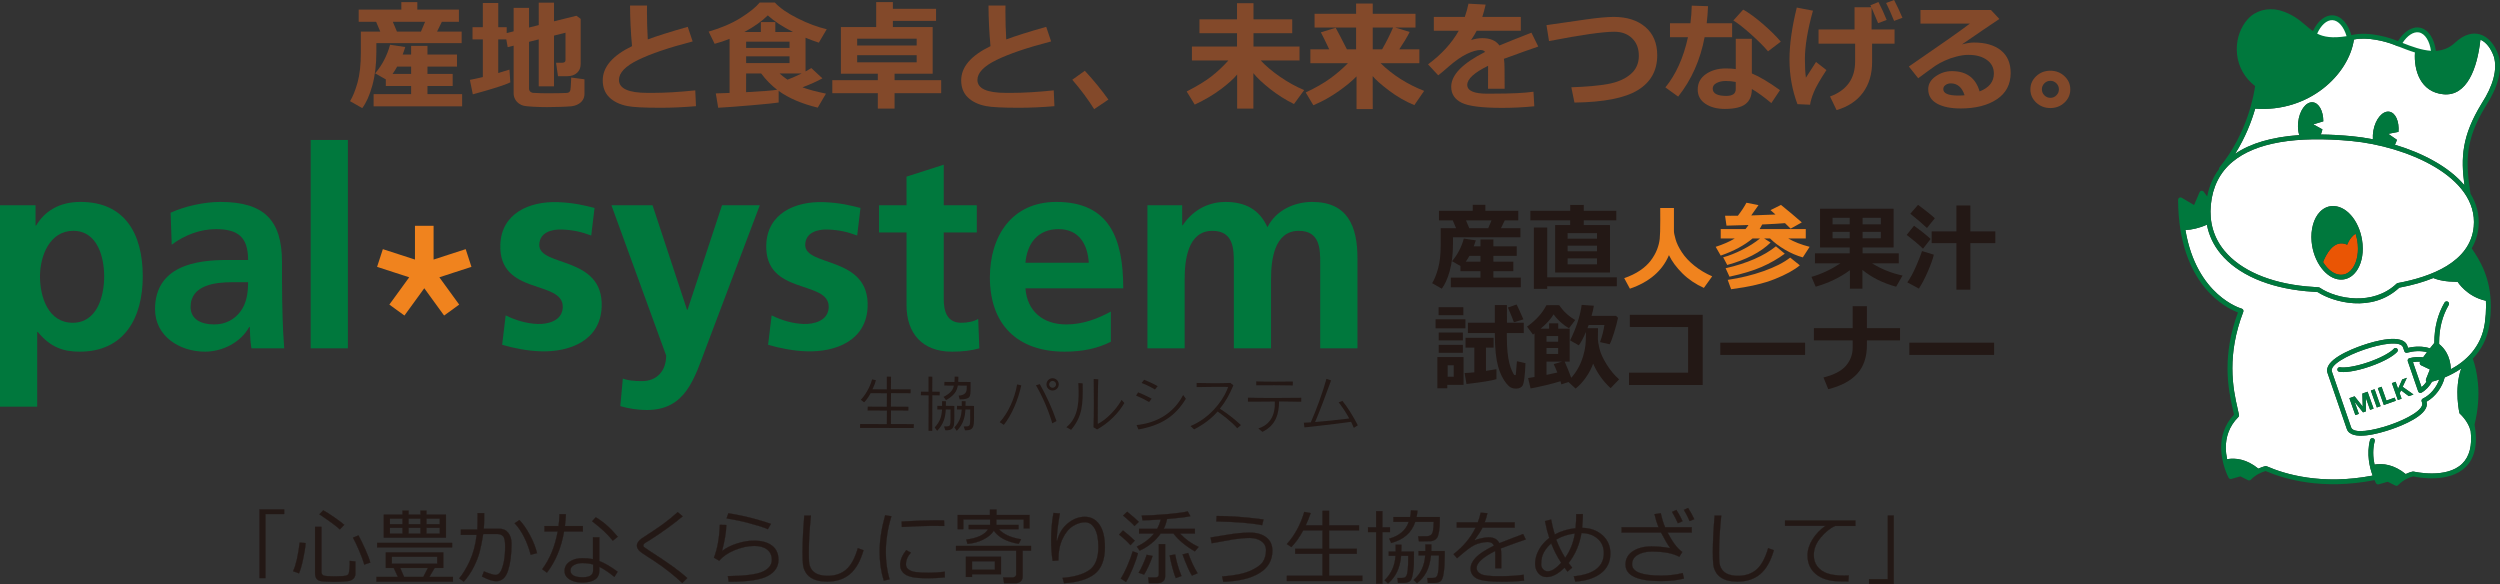 <?xml version="1.0" encoding="UTF-8"?><svg id="_レイヤー_2" xmlns="http://www.w3.org/2000/svg" width="282.992mm" height="66.115mm" xmlns:xlink="http://www.w3.org/1999/xlink" viewBox="0 0 802.182 187.413"><rect x="0" y="0" width="802.182" height="187.413" fill="#333333" stroke="none"/><defs><style>.cls-1,.cls-2{fill:#231815;}.cls-1,.cls-3,.cls-4,.cls-5,.cls-6,.cls-7,.cls-8{stroke-width:0px;}.cls-2{stroke:#231815;stroke-miterlimit:10;stroke-width:.08px;}.cls-3{fill:#00783d;}.cls-4{fill:none;}.cls-5{fill:#fff;}.cls-6{fill:#83492a;}.cls-9{clip-path:url(#clippath);}.cls-7{fill:#f0831e;}.cls-8{fill:#ea5504;}</style><clipPath id="clippath"><rect class="cls-4" x="698.895" y="2.96" width="103.287" height="152.931"/></clipPath></defs><g id="_テキスト"><path class="cls-1" d="M285.905,131.716l5.568.034.034-1.247-5.636-.035.034-4.319,6.275.034.034-1.246-6.342-.034.034-4.037-1.324-.034c-.02,0-.035.015-.035.034v4.072l-4.617-.034c.09-.165.169-.323.242-.478.39-.749.595-1.42.828-2.229l.059-.2c-.028-.043-1.237-.259-1.237-.259-.68,2.639-2.292,5.178-3.608,6.536.004.053,1.059.814,1.059.814.053-.013,1.096-1.025,2.101-2.921l5.207.017-.035,4.321-6.118-.035-.035,1.248,6.188.034-.035,4.34-8.544-.034-.034,1.246,17.227.034.035-1.246-7.36-.034.034-4.34Z"/><path class="cls-1" d="M306.228,133v-.777s-.001-1.975-.001-1.975l-2.733-.034.035-1.469-1.206-.034c-.017,0-.034.015-.034.034v1.503l-1.509-.034-.032,1.169,1.535.034c-.004.072-.011.138-.015.207-.161,2.047-.596,3.585-2.351,5.537-.003.043.777,1.08.777,1.08.01-.008.017-.017.025-.027l.003.005c.09-.092.167-.19.252-.284,1.635-1.768,2.403-3.806,2.499-6.55l1.546.032-.034.766.006,1.343c.013,1.847.018,2.689-.329,3.04-.27.271-.756.271-1.64.271-.011,0-.049.005-.056.013-.006.01-.035.021-.031.031l.39,1.193c1.16.024,1.815-.152,2.225-.563.687-.689.683-2.047.677-4.513Z"/><path class="cls-1" d="M312.535,132.223v-1.975l-2.73-.034.035-1.469-1.208-.034c-.02,0-.035.015-.035.034v1.503l-1.507-.034-.034,1.169,1.534.034c-.004.076-.011.144-.017.219-.173,2.065-.612,3.608-2.348,5.525-.001.043.78,1.08.78,1.08.008-.008.015-.017.024-.027l.003.005c.092-.092.167-.189.252-.282,1.618-1.746,2.343-3.677,2.498-6.552l1.548.032-.035.766.006,1.339c.013,1.849.02,2.693-.33,3.044-.267.271-.754.271-1.637.271-.011,0-.049.005-.055.013-.008.01-.036.021-.032.031l.392,1.193c1.159.024,1.815-.152,2.225-.561.684-.689.682-2.046.676-4.508l-.003-.783Z"/><path class="cls-1" d="M302.756,127.348s.01.019.015.029h0c.081.157.774,1.019.774,1.019,2.359-1.299,3.548-2.791,3.781-4.685l2.895.03-.034.784v.19q.003,2.105-2.585,2.22s.001.02.004.032h-.003l.003.006c.022.189.334,1.198.334,1.198,3.486-.076,3.486-.762,3.486-3.646v-1.952s-3.956-.035-3.959-.035c.034-.004.052-1.673.052-1.673l-1.169-.034c-.01,0-.018.003-.025.01-.006.006-.008.015-.008.025,0,.011.021,1.087-.057,1.702l-3.227-.03-.034,1.169,3.054.034c-.007.066-.025.131-.036.197-.274,1.327-1.276,2.399-3.262,3.41Z"/><path class="cls-1" d="M301.544,125.7l-2.406-.034.034-4.8-1.206-.034c-.018,0-.034.015-.034.034v4.834l-2.423-.034-.035,1.166,2.491.036-.034,11.353,1.206.035.034-11.424,2.338.036.034-1.167Z"/><path class="cls-1" d="M333.645,123.253c-.042-.015-1.197.364-1.197.364-.01.003-.017.011-.021.02-.003.01-.003.021.003.03,2.085,3.533,4.128,8.305,5.209,12.159.001.001.02-.007.032-.01h0s.01-.004.01-.004c.204-.076,1.324-.703,1.324-.703-1.364-3.998-3.273-8.194-5.36-11.856Z"/><path class="cls-1" d="M326.347,123.392h0c-.004.024-.008.047-.013.072-.701,4.341-2.897,9.127-5.526,11.97-.007.008-.01.017-.01.027.001.011.007.02.015.025l1.297.838c2.473-3.112,4.543-7.846,5.588-12.667-.028-.041-1.345-.3-1.345-.3-.001.011-.006.023-.007.034Z"/><path class="cls-1" d="M337.749,121.359c-1.085,0-1.969.884-1.969,1.972,0,1.108.865,1.974,1.969,1.974,1.09,0,1.975-.884,1.975-1.974s-.884-1.972-1.975-1.972ZM337.749,124.435c-.599,0-1.106-.507-1.106-1.105s.507-1.104,1.106-1.104,1.107.505,1.107,1.104-.507,1.105-1.107,1.105Z"/><path class="cls-1" d="M346.008,122.918c0,.011,0,.022.001.034h-.003c.008.162.015.328.024.491.188,4.671.305,10.264-3.821,13.607-.008.006-.013.018-.013.03.001.011.008.021.018.027l1.475.817c3.692-4.435,3.809-8.162,3.709-14.909-.032-.036-1.391-.097-1.391-.097Z"/><path class="cls-1" d="M359.857,128.352l-.007-.008c-.087.169-.18.34-.278.514-1.503,2.532-4.467,5.74-7.314,7.161-.007-.283-.013-.643-.018-1.064-.008-3.229-.001-10.019.173-13.239-.034-.037-1.49-.095-1.49-.095v.034h-.001c.001.073.004.154.006.23.085,4.151.073,10.733-.062,15.19,0,.012.006.024.017.029l1.141.701c3.651-2.044,6.831-5.144,8.754-8.504-.004-.041-.903-.98-.903-.98-.006.01-.011.021-.017.031Z"/><path class="cls-1" d="M370.573,124.978c.046-.008.886-1.066.886-1.066-.01-.006-.021-.012-.031-.017l.004-.004c-.059-.031-.122-.064-.18-.097-1.16-.668-2.743-1.396-4.123-1.931-.039.011-.798.99-.798.99-.006.008-.008.02-.006.029.004.012.011.02.022.024,1.336.472,3.198,1.425,4.225,2.072Z"/><path class="cls-1" d="M369.52,127.921c-.01-.006-.02-.011-.029-.017v-.003c-.062-.034-.13-.066-.192-.099-1.265-.695-2.733-1.37-4.091-1.91-.041.013-.661,1.012-.661,1.012-.004.01-.006.019-.003.029.003.01.011.017.021.022,1.222.481,2.888,1.306,4.148,2.054.046-.01.806-1.087.806-1.087Z"/><path class="cls-1" d="M379.634,126.781l-.01-.013c-.242.465-.507.917-.785,1.362-3.03,4.751-7.854,7.598-14.102,8.254-.011,0-.021.006-.027.016-.006.009-.006.02-.001.031l.599,1.379c7.403-1.376,11.796-4.24,15.205-9.866-.003-.038-.862-1.197-.862-1.197-.006.011-.011.022-.017.034Z"/><path class="cls-1" d="M398.164,136.376c-.064-.06-.133-.118-.197-.178-1.849-1.741-4.267-3.602-6.534-5.062.043-.052.083-.107.123-.159,1.6-1.965,2.939-4.319,4.204-7.349-.013-.042-.968-.762-.968-.762-3.156.16-8.264.085-10.789.015-.01,0-.018.002-.024.01-.008.006-.013.015-.013.024v1.298h.035c.022,0,.05-.002.076-.002,2.597-.073,6.983-.087,9.999-.064-.102.311-.22.626-.347.942-1.702,4.079-5.867,9.197-11.716,11.617-.001.004.013.019.021.028-.003,0-.006.003-.008.003l.029.027c.204.225,1.103,1.017,1.103,1.017,3.121-1.621,5.574-3.497,7.542-5.735,1.262.91,4.502,3.243,6.281,5.373.048.004,1.205-1.017,1.205-1.017-.008-.007-.017-.015-.025-.022l.004-.002Z"/><path class="cls-1" d="M417.527,127.628h0c-.025,0-.056.002-.083.002-4.288.082-13.039.104-16.976-.037-.01,0-.02.004-.025.01-.006.006-.01.015-.01.025v1.257c.035.035,8.622-.045,8.622-.045.171,4.534-1.594,7.452-5.282,8.64,0,.004.017.02.024.029-.006,0-.008.001-.013.004l.059.045c.265.253,1.237,1.02,1.237,1.02,4.559-2.258,5.262-6.032,5.347-9.772,3.237.032,5.571.059,7.097.112v-.035h.001v-.008l.034-1.25h-.034Z"/><path class="cls-1" d="M403.123,123.632c.007,0,.015-.001.024-.002,2.786-.021,8.465-.046,11.663.054v-.034h.001v-.008l.034-1.227h-.034c-.018,0-.042,0-.062.001-3.163.06-8.854.08-11.625-.036-.008,0-.018.003-.024.009-.007.007-.011.016-.011.026v1.217c.011,0,.022-.001.034-.001h0Z"/><path class="cls-1" d="M434.437,137.27c.18-.083,1.252-.805,1.252-.805-1.469-2.901-3.269-5.736-4.926-7.822-.038-.01-1.216.45-1.216.45.006.01.013.02.021.029l-.01.004c.113.139.225.293.339.438,1.096,1.456,2.185,3.118,3.021,4.7-.266.039-.553.08-.854.12-2.866.357-7.014.799-10.083,1.036.147-.35.298-.721.448-1.091,1.314-3.131,2.712-6.921,3.962-10.311l.721-1.953c-.022-.044-1.497-.506-1.497-.506-.004.012-.007.023-.01.034h-.001c-.01.041-.022.086-.034.129-.977,3.669-3.261,10.043-4.984,13.803-.041.001-1.836.086-1.836.086l-.381.012s-.003.014-.003.028c0,.208.192,1.489.192,1.489.038.029,3.711-.401,3.711-.401,3.646-.423,8.183-.949,11.268-1.386h-.001c0,.056.863,1.933.863,1.933.001.001.02-.01.029-.013h0s.007-.003.007-.003Z"/><path class="cls-3" d="M23.526,74.062c7.753,0,9.902,8.47,9.902,14.624,0,6.322-2.239,14.882-10.085,14.882-7.934,0-10.514-8.381-10.514-14.882,0-6.424,3.032-14.624,10.698-14.624ZM0,130.488h11.934v-23.979h.181c4.192,5.078,8.386,6.329,13.462,6.329,14.354,0,20.229-10.894,20.229-24.152,0-13.864-5.875-23.894-19.956-23.894-7.05,0-11.588,3.123-14.261,7.577h-.186v-6.506H0v64.625Z"/><path class="cls-3" d="M61.157,98.488c0-7.043,7.935-7.933,13.285-7.933h5.168c0,3.565-.536,6.859-2.494,9.446-1.874,2.496-4.725,4.103-8.385,4.103-4.279,0-7.574-1.693-7.574-5.617ZM55.1,78.517c4.01-3.034,9.087-4.995,14.169-4.995,7.046,0,10.34,2.499,10.34,9.896h-6.598c-4.99,0-10.877.446-15.421,2.678-4.55,2.231-7.844,6.241-7.844,13.107,0,8.731,7.94,13.635,16.044,13.635,5.445,0,11.415-2.853,14.177-7.934h.176c.089,1.426.089,4.452.538,6.865h10.516c-.263-3.56-.442-6.775-.532-10.247-.092-3.39-.178-6.867-.178-11.502v-5.89c0-13.55-5.797-19.338-19.794-19.338-5.081,0-11.317,1.334-15.954,3.473l.361,10.252Z"/><path class="cls-3" d="M99.685,44.914h11.942v66.856h-11.942V44.914Z"/><path class="cls-3" d="M220.439,99.377h.179l11.056-33.513h12.121l-17.208,45.549c-3.833,10.164-6.591,20.147-19.067,20.147-2.857,0-5.71-.444-8.477-1.248l.806-8.827c1.514.535,3.209.805,6.149.805,4.817,0,7.754-3.303,7.754-8.206l-17.564-48.22h13.195l11.057,33.513Z"/><path class="cls-3" d="M290.88,74.598h-8.829v-8.735h8.829v-9.189l11.939-3.825v13.014h10.607v8.735h-10.607v21.393c0,3.923,1.071,7.577,5.623,7.577,2.134,0,4.187-.446,5.437-1.249l.357,9.451c-2.497.71-5.259,1.068-8.829,1.068-9.361,0-14.526-5.794-14.526-14.885v-23.355Z"/><path class="cls-3" d="M368.182,65.864h11.147v6.417h.171c3.746-5.613,9.186-7.488,13.645-7.488,6.412,0,10.955,2.403,13.548,8.111,2.761-5.523,8.731-8.111,14.354-8.111,11.32,0,14.525,7.752,14.525,18.006v28.971h-11.947v-27.366c0-4.282,0-10.341-6.857-10.341-7.939,0-8.919,9.448-8.919,15.419v22.289h-11.943v-27.366c0-4.282,0-10.341-6.863-10.341-7.935,0-8.915,9.448-8.915,15.419v22.289h-11.946v-45.906Z"/><polygon class="cls-7" points="140.975 88.976 145.811 87.401 151.275 85.628 149.429 79.941 143.964 81.715 139.125 83.29 139.125 78.201 139.125 72.459 133.15 72.459 133.15 78.205 133.15 83.29 128.31 81.715 122.847 79.943 120.996 85.628 126.464 87.406 131.3 88.976 128.31 93.094 124.933 97.736 129.771 101.25 133.15 96.604 136.139 92.49 139.125 96.604 142.503 101.25 147.342 97.736 143.964 93.09 140.975 88.976"/><path class="cls-3" d="M258.373,78.461c.148-3.921,4.023-4.938,7.227-4.816,3.879.147,6.4.812,9.444,1.926l1.059-8.841c-3.3-.842-6.71-1.678-11.687-1.866-9.353-.355-18.161,3.679-18.537,13.567-.628,16.566,20.368,11.209,20.026,20.208-.168,4.452-5.027,5.431-8.059,5.316-3.583-.136-6.997-1.156-10.252-2.756l-1.134,9.441c3.928,1.122,8.046,1.928,12.126,2.082,9.707.368,19.405-3.543,19.811-14.24.628-16.556-20.301-12.715-20.024-20.021Z"/><path class="cls-3" d="M173.04,78.461c.149-3.921,4.023-4.938,7.226-4.816,3.881.147,6.4.812,9.444,1.926l1.059-8.841c-3.3-.842-6.71-1.678-11.688-1.866-9.352-.355-18.162,3.679-18.537,13.567-.628,16.566,20.369,11.209,20.027,20.208-.169,4.452-5.028,5.431-8.059,5.316-3.583-.136-6.997-1.156-10.254-2.756l-1.134,9.441c3.928,1.122,8.046,1.928,12.126,2.082,9.707.368,19.405-3.543,19.812-14.24.627-16.556-20.3-12.715-20.024-20.021Z"/><path class="cls-3" d="M342.138,104.105c-7.395,0-12.566-4.19-13.103-11.588h31.386c0-16.045-4.463-27.724-21.485-27.724-14.261,0-21.308,10.965-21.308,24.244,0,15.068,8.821,23.801,23.983,23.801,5.956,0,10.692-1.095,14.83-3.177v-9.676c-4.212,2.265-8.908,4.119-14.303,4.119ZM339.647,73.522c6.684,0,9.357,4.995,9.714,10.791h-20.326c.537-6.153,3.931-10.791,10.612-10.791Z"/><path class="cls-5" d="M742.098,11.106s2.975-6.233,6.233-5.525c3.258.708,5.241,3.966,5.808,6.799,0,0-9.774,2.267-12.041-1.275h0Z"/><path class="cls-5" d="M769.155,14.364s3.541-6.091,6.941-4.958c3.4,1.133,4.958,6.8,4.816,8.216,0,0-10.199-.142-11.757-3.258h0Z"/><path class="cls-5" d="M797.332,103.565c-1.091,7.948-6.321,12.447-10.909,14.906-.196-4.354-2.147-6.791-3.783-8.076.002-.026.013-.051.013-.077v-.012c-.002-.147-.003-.294-.003-.441,0-4.479,1.033-8.515,3.071-12.002.071-.122.106-.256.106-.388,0-.265-.137-.523-.382-.666-.368-.215-.84-.091-1.055.277-2.178,3.727-3.281,8.024-3.281,12.779,0,.059,0,.118.001.178-.265.318-.787.953-1.407,1.734-2.152-.714-4.692-.693-7.029-.158-.11-.319-.219-.638-.219-.638-1.426-4.139-10.522-1.507-14.367-.184-3.845,1.326-12.636,4.846-11.239,8.903,0,0,6.178,17.933,6.178,17.933,1.398,4.058,10.492,1.418,14.338.094,3.56-1.228,11.36-4.346,11.36-8.087,0-.242-.057-.486-.125-.733,2.88-1.606,5.058-4.678,5.835-7.802,1.627-.674,3.476-1.604,5.303-2.861-2.37,6.747-.547,14.371-.547,14.371,2.367,2.23,3.251,4.361,3.583,5.712.523,4.659-.374,8.162-2.684,10.435-5.092,5.009-15.505,2.582-15.609,2.556-.119-.028-.243-.028-.362,0-.624.151-1.379.407-2.193.797-3.822-3.097-7.355-3.485-10.007-3.04-.242-1.155-.41-2.438-.41-3.79,0-1.208.135-2.466.469-3.725.017-.066.026-.133.026-.198,0-.341-.228-.654-.573-.745-.411-.109-.834.135-.943.547-1.193,4.49-.123,8.844.829,11.444-16.38,3.161-28.263-.475-33.979-2.985-.155-.068-.327-.083-.491-.043-.625.151-1.38.407-2.194.798-3.837-3.109-7.383-3.489-10.039-3.035-.241-1.139-.408-2.405-.408-3.745,0-3.173.936-6.713,4.013-9.78.147-.147.229-.337.229-.537,0-.053-.006-.107-.018-.161l-.433-1.969c-.689-3.024-1.689-7.409-1.689-12.983,0-5.09.833-11.172,3.497-18.116.034-.088.051-.182.051-.275,0-.122-.029-.243-.085-.353-.1-.195-.279-.339-.491-.394-.164-.044-14.48-4.089-18.036-25.224,1.905-.055,4.548-.645,6.893-1.716.651,3.439,2.133,6.576,4.446,9.37,5.44,6.573,15.145,10.825,27.326,11.974,0,0,2.968.223,3.758.282,4.881,3.18,17.324,6.834,26.208-1.415,4.126-.776,7.77-1.814,10.924-3.095,1.589.685,3.976,1.198,7.806,1.243,0,0,2.891,4.727,9.059,6.058.03.566.047,1.146.047,1.744,0,1.643-.118,3.41-.379,5.314h0Z"/><path class="cls-5" d="M776.457,116.728c.061.211.209.386.408.48,0,0,1.964.94,2.824,1.351-.363.907-1.243,3.107-1.243,3.107-.037.092-.055.189-.055.286,0,.174.059.345.171.485.013.015.03.027.045.042-.452.658-.994,1.262-1.596,1.733-.463-1.344-2.343-6.801-2.757-8.005.791-.146,1.59-.205,2.329-.164-.013.02-.027.042-.04.061-.077.123-.117.266-.117.409,0,.072.01.145.031.215h0Z"/><path class="cls-5" d="M772.928,127.11l-2.498-1.861-.44.935.619,1.747-1.192.424-1.923-5.426,1.192-.423.797,2.249,1.323-3.002,1.49-.528-1.361,2.896,3.49,2.458-1.497.531h0ZM764.91,129.952l-1.924-5.426,1.192-.424,1.57,4.424,2.645-.938.355,1.004-3.839,1.36h0ZM762.668,130.747l-1.923-5.427,1.194-.422,1.924,5.425-1.194.423h0ZM760.503,131.515l-1.364-3.845-.015.005.033,4.318-.919.325-2.68-3.335-.016.006,1.35,3.807-1.117.396-1.924-5.427,1.68-.596,2.592,3.282.014-.005-.121-4.158,1.679-.596,1.923,5.427-1.116.396h0ZM750.592,119.286c-.398-.076-.658-.46-.582-.858.077-.397.461-.657.859-.581,1.34.258,4.755-.143,9.084-1.635,4.325-1.49,7.261-3.275,8.157-4.305.266-.305.729-.337,1.035-.071.305.266.337.729.071,1.035-.978,1.122-3.865,3.033-8.785,4.727-4.924,1.696-8.378,1.97-9.839,1.688h0ZM777.42,127.901c2.423-1.152,4.366-3.579,5.285-6.138-.951.33-1.752.557-2.343.707-.79,1.439-1.972,2.736-3.378,3.519-.19.106-.416.122-.619.045-.203-.079-.36-.242-.431-.447l-3.34-9.698c-.067-.193-.05-.405.047-.585.097-.18.264-.312.462-.363,1.441-.374,3.019-.5,4.409-.274.394-.553.816-1.121,1.233-1.665-1.966-.532-4.284-.405-6.36.168-.374.102-.763-.102-.889-.468l-.429-1.245c-.758-2.199-7.012-1.166-12.502.725-5.491,1.892-11.065,4.902-10.33,7.039,0,0,6.178,17.933,6.178,17.933.736,2.137,6.982,1.075,12.473-.815,5.49-1.893,11.053-4.931,10.296-7.128l-.14-.409c-.121-.353.041-.74.378-.901h0Z"/><path class="cls-3" d="M769.215,112.871c.266-.306.234-.768-.071-1.035-.306-.266-.769-.234-1.035.071-.896,1.029-3.832,2.815-8.157,4.305-4.328,1.491-7.743,1.892-9.084,1.635-.398-.076-.782.184-.859.581-.077.398.184.782.582.858,1.461.282,4.915.009,9.839-1.688,4.919-1.694,7.806-3.605,8.785-4.727h0Z"/><path class="cls-5" d="M723.627,34.857c-1.151,4.014-3.122,9.206-6.446,14.504,4.977-3.396,11.861-5.405,20.58-6.01-.349-1.148-.49-2.517-.355-3.973.352-3.798,2.438-6.734,4.658-6.559,2.005.158,3.43,2.804,3.427,6.113l-3.218.964,2.93,1.621c-.132.584-.307,1.134-.515,1.643,3.144.033,6.478.214,10.005.547,2.158.203,4.413.532,6.705.982-.062-.868-.018-1.803.154-2.765.668-3.759,2.982-6.477,5.17-6.072,1.976.364,3.167,3.156,2.887,6.463l-3.274.631,2.773,1.922c-.179.563-.395,1.091-.641,1.574,8.797,2.649,17.293,7.03,22.306,13.016-1.174-8.888-.858-15.819,5.555-26.284,3.701-5.702,5.049-10.883,3.911-14.94-.949-2.754-2.504-4.713-4.341-5.512-1.003,9.231-4.332,18.24-11.857,17.53-7.401-.698-9.536-7.699-9.148-13.414-1.894-.574-3.743-1.307-5.471-1.994l-1.348-.532c-2.786-1.088-8.355-2.532-12.762-1.639-1.663,11.328-14.464,23.441-31.687,22.184h0Z"/><g class="cls-9"><path class="cls-5" d="M755.388,87.859c-1.273,1.309-2.848,1.945-4.554,1.839-4.446-.27-8.529-5.731-9.101-12.173-.346-3.902.659-7.477,2.688-9.562,1.273-1.309,2.848-1.945,4.554-1.841,4.522.274,8.519,5.622,9.1,12.175.045.509.068,1.012.068,1.508,0,3.302-.99,6.241-2.755,8.055h0ZM713.77,80.476c5.178,6.255,14.512,10.312,26.283,11.422l3.9.293c.133.01.276.055.387.131,5.5,3.707,17.14,5.86,24.655-1.295.109-.103.245-.172.391-.2,10.521-1.948,23.289-6.665,24.365-18.076,1.534-16.28-21.999-25.886-39.201-27.508-17.955-1.692-30.78.53-38.122,6.607-4.116,3.408-6.48,8.071-7.026,13.861-.533,5.652.937,10.62,4.369,14.767h0Z"/><path class="cls-3" d="M776.457,116.728c.061.211.209.386.408.48,0,0,1.964.94,2.824,1.351-.363.907-1.243,3.107-1.243,3.107-.037.092-.055.189-.055.286,0,.174.059.345.171.485.013.015.03.027.045.042-.452.658-.994,1.262-1.596,1.733-.463-1.344-2.343-6.801-2.757-8.005.791-.146,1.59-.205,2.329-.164-.013.02-.027.042-.04.061-.077.123-.117.266-.117.409,0,.072.01.145.031.215h0ZM777.042,128.802l.14.409c.757,2.198-4.807,5.235-10.296,7.128-5.491,1.89-11.738,2.952-12.473.815,0,0-6.178-17.933-6.178-17.933-.736-2.137,4.839-5.147,10.33-7.039,5.49-1.89,11.745-2.924,12.502-.725l.429,1.245c.127.366.516.57.889.468,2.076-.573,4.393-.7,6.36-.168-.417.545-.839,1.112-1.233,1.665-1.39-.226-2.968-.101-4.409.274-.198.051-.365.182-.462.363-.096.18-.113.392-.047.585l3.34,9.698c.071.205.229.368.431.447.203.077.429.061.619-.045,1.406-.783,2.588-2.08,3.378-3.519.591-.15,1.393-.377,2.343-.707-.919,2.559-2.862,4.986-5.285,6.138-.337.161-.5.548-.378.901h0ZM797.332,103.565c-1.091,7.948-6.321,12.447-10.909,14.906-.196-4.354-2.147-6.791-3.783-8.076.002-.026.013-.051.013-.077v-.012c-.002-.147-.003-.294-.003-.441,0-4.479,1.033-8.515,3.071-12.002.071-.122.106-.256.106-.388,0-.265-.137-.523-.382-.666-.368-.215-.84-.091-1.055.277-2.178,3.727-3.281,8.024-3.281,12.779,0,.059,0,.118.001.178-.265.318-.787.953-1.407,1.734-2.152-.714-4.692-.693-7.029-.158-.11-.319-.219-.638-.219-.638-1.426-4.139-10.522-1.507-14.367-.184-3.845,1.326-12.636,4.846-11.239,8.903,0,0,6.178,17.933,6.178,17.933,1.398,4.058,10.492,1.418,14.338.094,3.56-1.228,11.36-4.346,11.36-8.087,0-.242-.057-.486-.125-.733,2.88-1.606,5.058-4.678,5.835-7.802,1.627-.674,3.476-1.604,5.303-2.861-2.37,6.747-.547,14.371-.547,14.371,2.367,2.23,3.251,4.361,3.583,5.712.523,4.659-.374,8.162-2.684,10.435-5.092,5.009-15.505,2.582-15.609,2.556-.119-.028-.243-.028-.362,0-.624.151-1.379.407-2.193.797-3.822-3.097-7.355-3.485-10.007-3.04-.242-1.155-.41-2.438-.41-3.79,0-1.208.135-2.466.469-3.725.017-.066.026-.133.026-.198,0-.341-.228-.654-.573-.745-.411-.109-.834.135-.943.547-1.193,4.49-.123,8.844.829,11.444-16.38,3.161-28.263-.475-33.979-2.985-.155-.068-.327-.083-.491-.043-.625.151-1.38.407-2.194.798-3.837-3.109-7.383-3.489-10.039-3.035-.241-1.139-.408-2.405-.408-3.745,0-3.173.936-6.713,4.013-9.78.147-.147.229-.337.229-.537,0-.053-.006-.107-.018-.161l-.433-1.969c-.689-3.024-1.689-7.409-1.689-12.983,0-5.09.833-11.172,3.497-18.116.034-.088.051-.182.051-.275,0-.122-.029-.243-.085-.353-.1-.195-.279-.339-.491-.394-.164-.044-14.48-4.089-18.036-25.224,1.905-.055,4.548-.645,6.893-1.716.651,3.439,2.133,6.576,4.446,9.37,5.44,6.573,15.145,10.825,27.326,11.974,0,0,2.968.223,3.758.282,4.881,3.18,17.324,6.834,26.208-1.415,4.126-.776,7.77-1.814,10.924-3.095,1.589.685,3.976,1.198,7.806,1.243,0,0,2.891,4.727,9.059,6.058.03.566.047,1.146.047,1.744,0,1.643-.118,3.41-.379,5.314h0ZM776.176,10.397c1.97.365,3.429,2.816,3.855,5.906-3.002-.202-6.141-1.353-9.118-2.527,1.479-2.294,3.481-3.709,5.262-3.379h0ZM768.075,14.312l1.348.532c1.728.686,3.578,1.42,5.471,1.994-.388,5.716,1.746,12.717,9.148,13.414,7.526.709,10.854-8.299,11.857-17.53,1.837.799,3.392,2.758,4.341,5.512,1.138,4.057-.21,9.238-3.911,14.94-6.413,10.465-6.73,17.397-5.555,26.284-5.013-5.986-13.509-10.367-22.306-13.016.246-.483.462-1.01.641-1.574l-2.773-1.922,3.274-.631c.28-3.306-.912-6.098-2.887-6.463-2.188-.405-4.502,2.313-5.17,6.072-.171.961-.216,1.897-.154,2.765-2.292-.45-4.546-.779-6.705-.982-3.527-.333-6.861-.514-10.005-.547.208-.509.383-1.059.515-1.643l-2.93-1.621,3.218-.964c.002-3.309-1.422-5.955-3.427-6.113-2.22-.175-4.306,2.761-4.658,6.559-.135,1.456.007,2.825.355,3.973-8.719.605-15.603,2.614-20.58,6.01,3.324-5.298,5.295-10.491,6.446-14.504,17.223,1.257,30.025-10.856,31.687-22.184,4.407-.893,9.976.552,12.762,1.639h0ZM748.449,6.461c1.951.11,3.665,2.253,4.504,5.151-4.619.723-7.335.248-9.438-.818,1.171-2.633,3.05-4.438,4.934-4.332h0ZM716.427,51.848c7.341-6.076,20.167-8.299,38.122-6.607,17.201,1.622,40.735,11.229,39.201,27.508-1.076,11.411-13.843,16.128-24.365,18.076-.146.028-.282.097-.391.2-7.514,7.155-19.154,5.002-24.655,1.295-.111-.075-.253-.121-.387-.131l-3.9-.293c-11.771-1.11-21.105-5.167-26.283-11.422-3.432-4.147-4.902-9.115-4.369-14.767.546-5.79,2.91-10.453,7.026-13.861h0ZM795.285,72.894c.373-3.956-.613-7.538-2.563-10.733-1.544-10.031-1.905-17.041,4.911-28.165,3.995-6.155,5.371-11.619,4.078-16.222-1.264-3.677-3.522-6.144-6.208-6.812-1.738-.432-4.5-.302-7.783,2.767-1.854,1.734-3.936,2.467-6.123,2.587-.463-3.876-2.404-6.928-5.14-7.435-2.522-.467-5.187,1.327-7.016,4.313l-.805-.318c-.851-.332-8.183-3.079-14.155-1.602-1.004-3.596-3.258-6.202-5.945-6.353-2.534-.143-4.926,1.929-6.368,5.066-.804-.553-1.55-1.187-2.336-1.857-2.002-1.704-4.272-3.636-8.291-4.804-3.964-.994-7.8.062-10.29,2.819-2.263,2.504-3.532,6.015-3.532,9.631,0,.535.028,1.072.084,1.609.43,4.083,2.491,7.691,5.795,10.231-.3,2.304-2.312,14.954-11.422,26.084-.117.143-.175.316-.175.488,0,.026.006.052.009.078-1.878,2.52-3.143,5.453-3.782,8.777l-1.11-1.519c-.164-.224-.434-.342-.709-.311-.275.031-.512.207-.622.462,0,0-1.287,2.994-1.771,4.121-1.064-.629-3.958-2.337-3.958-2.337-.239-.141-.535-.143-.776-.005-.24.137-.387.392-.387.669v.004c.137,27.336,15.513,34.745,19.201,36.128-2.52,6.843-3.336,12.858-3.336,17.909,0,5.726,1.026,10.226,1.734,13.33,0,0,.236,1.074.343,1.558-3.138,3.303-4.118,7.087-4.118,10.488,0,5.32,2.35,9.689,2.39,9.762.173.315.541.469.887.37,0,0,2.408-.688,2.885-.824.436.217,2.451,1.225,2.451,1.225.297.148.655.091.89-.144,1.699-1.698,3.486-2.442,4.764-2.782,6.01,2.593,18.213,6.212,34.919,2.916.257.572.444.918.477.977.173.315.541.468.887.37,0,0,2.408-.688,2.885-.824.436.217,2.452,1.225,2.452,1.225.296.148.655.09.889-.145,1.728-1.726,3.55-2.471,4.831-2.802,1.591.35,11.491,2.259,16.841-2.999,2.992-2.94,3.947-7.53,2.853-13.652,2.487-10.001.662-17.739-.568-21.114,2.613-2.746,4.736-6.424,5.408-11.323.267-1.945.388-3.759.388-5.452,0-9.05-3.426-14.663-6.151-18.637,1.221-2.063,1.957-4.33,2.189-6.791h0Z"/></g><path class="cls-8" d="M753.154,78.512c-4.38-2.015-6.973,3.572-7.744,5.581,1.44,2.365,3.435,3.94,5.518,4.066,1.244.077,2.405-.399,3.355-1.376,1.72-1.767,2.564-4.889,2.256-8.35h0c-.107-1.208-.352-2.372-.696-3.466-1.949,1.299-2.689,3.545-2.689,3.545h0Z"/><path class="cls-3" d="M756.539,78.433h0c.308,3.461-.536,6.583-2.256,8.35-.951.977-2.111,1.453-3.355,1.376-2.083-.127-4.078-1.701-5.518-4.066.771-2.009,3.364-7.596,7.744-5.581,0,0,.741-2.246,2.689-3.545.344,1.094.589,2.258.696,3.466h0ZM748.975,66.121c-1.706-.104-3.281.532-4.554,1.841-2.029,2.085-3.034,5.66-2.688,9.562.572,6.442,4.654,11.903,9.101,12.173,1.706.106,3.281-.53,4.554-1.839,1.765-1.813,2.755-4.753,2.755-8.055,0-.495-.022-.999-.068-1.508-.582-6.553-4.579-11.901-9.1-12.175h0Z"/><polygon class="cls-3" points="758.016 126.288 758.137 130.446 758.123 130.451 755.53 127.169 753.851 127.765 755.775 133.192 756.892 132.796 755.542 128.989 755.557 128.982 758.237 132.318 759.156 131.993 759.123 127.675 759.138 127.67 760.503 131.515 761.619 131.119 759.695 125.692 758.016 126.288 758.016 126.288"/><polygon class="cls-3" points="760.744 125.321 762.668 130.747 763.861 130.324 761.938 124.899 760.744 125.321 760.744 125.321"/><polygon class="cls-3" points="765.748 128.526 764.179 124.103 762.986 124.526 764.91 129.952 768.749 128.592 768.393 127.588 765.748 128.526 765.748 128.526"/><polygon class="cls-3" points="772.297 121.225 770.806 121.753 769.483 124.755 768.686 122.506 767.494 122.929 769.417 128.355 770.61 127.931 769.99 126.184 770.43 125.249 772.928 127.11 774.426 126.578 770.936 124.121 772.297 121.225 772.297 121.225"/><path class="cls-6" d="M148.134,13.834h-27.37v2.715c0,4.144-.434,7.778-1.301,10.905-.868,3.126-1.944,5.538-3.23,7.236l-3.913-2.227c.899-1.46,1.701-3.451,2.406-5.972.705-2.521,1.058-5.716,1.058-9.585v-6.758h6.234l-1.329-3.145h-5.597v-3.913h13.685V.674h5.129v2.415h13.348v3.913h-5.485l-1.535,3.145h7.9v3.688ZM148.284,34.109h-28.4v-3.913h12.037v-2.602h-8.125v-2.116l-3.426-1.947c2.234-2.596,3.831-5.654,4.793-9.173l4.867.73c-.237.799-.512,1.604-.824,2.415h2.714v-2.789h5.242v2.789h9.473v3.875h-9.473v2.34h8.087v3.875h-8.087v2.602h11.12v3.913ZM127.429,21.379c-.437.799-.924,1.579-1.46,2.34h5.953v-2.34h-4.493ZM127.373,10.146h7.694l1.329-3.145h-10.352l1.329,3.145Z"/><path class="cls-6" d="M187.541,30.122c0,.749-.187,1.41-.562,1.984-.374.574-.896,1.032-1.563,1.376-.667.343-1.392.552-2.172.627-.78.075-1.95.137-3.51.187-1.56.05-2.977.075-4.25.075-1.411,0-2.858-.041-4.343-.122-1.486-.081-2.503-.181-3.052-.299-.549-.119-1.083-.368-1.601-.749-.518-.381-.927-.852-1.226-1.413-.299-.562-.449-1.192-.449-1.891v-15.239l-1.909.468-.449-2.49h-2.583v10.802c1.285-.374,2.483-.742,3.594-1.104l.281,4.1c-1.623.811-5.635,2.091-12.037,3.838l-.936-4.643c1.261-.237,2.646-.536,4.156-.898v-12.094h-3.314v-3.913h3.314V.955h4.942v7.769h2.714v1.891l2.228-.562V2.527h4.942v6.309l3.108-.786V.861h4.905v5.972l7.207-1.779,1.348.993v14.49c0,1.198-.393,2.15-1.179,2.855-.786.705-1.841,1.058-3.164,1.058h-2.939l-.618-4.324h1.984c.699,0,1.048-.281,1.048-.843v-8.78l-3.688.917v16.287h-4.905v-15.07l-3.108.786v15.014c0,.712.387,1.161,1.161,1.348,1.66.1,3.27.15,4.83.15,1.035,0,2.246-.012,3.632-.037l2.527-.075c.299-.025.546-.115.739-.271.194-.156.324-.393.393-.711.068-.318.153-1.638.253-3.96l4.25.562v4.68Z"/><path class="cls-6" d="M223.317,34.072c-3.944.337-7.738.505-11.382.505-5.267,0-8.799-.181-10.596-.543-2.471-.486-4.412-1.419-5.822-2.799-1.41-1.379-2.115-3.198-2.115-5.457,0-4.28,3.133-7.937,9.398-10.97-.399-4.306-.612-8.649-.636-13.03h5.447l-.019,1.685v.562c0,2.771.087,5.647.262,8.63,2.883-1.086,7.157-2.434,12.823-4.044l1.573,4.68c-7.638,1.984-13.488,3.972-17.55,5.962-4.063,1.991-6.094,4.122-6.094,6.393,0,2.771,3.052,4.156,9.155,4.156h1.741c3.931,0,8.462-.268,13.591-.805l.225,5.074Z"/><path class="cls-6" d="M249.844,32.892c-.824.162-3.616.449-8.378.861-4.762.412-8.434.686-11.017.824l-.767-4.605c.836-.012,2.309-.062,4.418-.15V12.468c-1.597.636-3.195,1.167-4.792,1.591l-1.928-3.913c4.019-1.161,7.451-2.633,10.296-4.418,2.846-1.785,4.874-3.42,6.084-4.905h4.867c1.635,1.76,4.09,3.457,7.367,5.092,3.276,1.635,6.368,2.789,9.276,3.463l-2.527,4.306c-1.398-.449-2.821-.974-4.268-1.573v10.821c.736-.399,1.354-.761,1.854-1.086l3.557,3.295c-1.585.886-3.719,1.847-6.403,2.883,1.835.686,4.349,1.36,7.545,2.022l-2.64,4.493c-5.167-1.261-9.348-3.052-12.543-5.373v3.726ZM238.855,10.259h5.279v-3.183h4.643v3.183h5.653c-3.357-1.71-6.046-3.482-8.069-5.317-1.909,1.885-4.412,3.657-7.507,5.317ZM239.397,29.579c4.98-.262,8.306-.518,9.978-.767-1.885-1.435-3.601-3.183-5.148-5.242h-4.811l-.019,6.009ZM239.416,15.37h13.928v-2.003h-13.928v2.003ZM253.344,18.084h-13.928v2.153h13.928v-2.153ZM257.238,23.569h-7.095c.724.674,1.573,1.342,2.546,2.003,1.56-.611,3.076-1.279,4.549-2.003Z"/><path class="cls-6" d="M281.145,8.686V.674h5.354v2.153h13.853v3.875h-13.853v1.984h12.767v14.958h-12.224v2.078h14.958v4.175h-14.958v4.942h-5.373v-4.942h-14.602v-4.175h14.602v-2.078h-11.85v-14.958h11.326ZM294.137,14.602v-2.19h-19.095v2.19h19.095ZM294.137,19.994v-2.284h-19.095v2.284h19.095Z"/><path class="cls-6" d="M338.336,34.072c-3.944.337-7.738.505-11.382.505-5.267,0-8.799-.181-10.596-.543-2.471-.486-4.412-1.419-5.822-2.799-1.41-1.379-2.115-3.198-2.115-5.457,0-4.28,3.132-7.937,9.398-10.97-.399-4.306-.612-8.649-.636-13.03h5.448l-.019,1.685v.562c0,2.771.087,5.647.262,8.63,2.883-1.086,7.157-2.434,12.824-4.044l1.573,4.68c-7.638,1.984-13.488,3.972-17.551,5.962-4.062,1.991-6.093,4.122-6.093,6.393,0,2.771,3.052,4.156,9.154,4.156h1.741c3.932,0,8.462-.268,13.591-.805l.225,5.074Z"/><path class="cls-6" d="M355.653,31.956l-4.568,3.07c-1.909-3.07-4.25-6.215-7.02-9.435l4.025-2.883c2.908,3.145,5.429,6.228,7.563,9.248Z"/><path class="cls-6" d="M396.969,23.906c-1.098,1.348-2.826,2.911-5.185,4.689-2.359,1.778-5.167,3.435-8.424,4.97l-2.584-4.212c3.295-1.685,5.91-3.273,7.844-4.764,1.934-1.491,3.782-3.223,5.541-5.195h-11.701v-4.455h14.471v-4.287h-12.056v-4.456h12.056V1.03h5.279v5.167h12.431v4.456h-12.431v4.287h14.771v4.455h-12.449c1.56,1.71,3.623,3.454,6.187,5.232,2.565,1.779,5.151,3.204,7.76,4.278l-3.276,4.474c-2.708-1.323-5.276-2.945-7.703-4.867-2.428-1.922-4.203-3.601-5.326-5.036v11.364h-5.205v-10.933Z"/><path class="cls-6" d="M435.272,24.505c-1.336,1.41-3.245,2.995-5.728,4.755-2.484,1.76-5.192,3.264-8.125,4.512l-2.453-4.1c3.145-1.485,5.747-2.973,7.806-4.465,2.059-1.491,3.975-3.136,5.747-4.933h-12.056v-4.455h6.047c-1.149-2.434-2.041-4.25-2.677-5.448l4.755-1.46c.811,1.485,2.009,3.788,3.594,6.908h2.958v-6.983h-13.329v-4.399h13.329V1.142h5.335v3.295h13.722v4.399h-6.515l4.643,1.423c-.836,1.66-1.947,3.513-3.332,5.56h6.44v4.455h-12.449c3.906,3.807,8.568,6.771,13.984,8.892l-3.145,4.568c-2.858-1.173-5.585-2.745-8.181-4.717-2.596-1.972-4.324-3.507-5.186-4.605l.019,10.577h-5.204v-10.483ZM440.476,8.836v6.983h3.014c1.41-2.471,2.577-4.799,3.501-6.983h-6.515Z"/><path class="cls-6" d="M482.804,28.474h-5.335l.019-7.357c-4.455,2.184-6.683,4.225-6.683,6.122,0,1.885,2.146,2.827,6.44,2.827l2.078-.019c5.716,0,9.959-.206,12.73-.618l.262,4.68c-3.507.337-6.945.505-10.315.505-6.477,0-10.821-.552-13.03-1.657-2.209-1.105-3.314-2.811-3.314-5.12,0-3.794,3.625-7.519,10.877-11.176-.325-.412-.811-.617-1.46-.617-1.174,0-2.637.418-4.39,1.254-1.754.836-3.729,2.215-5.925,4.137-1.523,1.348-2.615,2.259-3.276,2.734l-3.257-3.519c4.343-3.22,7.625-6.815,9.847-10.783h-7.994v-4.437h9.941c.524-1.51.917-2.926,1.179-4.25l5.504.299c-.349,1.547-.705,2.864-1.067,3.95h12.355v4.437h-14.153c-.325.649-.924,1.647-1.797,2.995,1.248-.412,2.446-.618,3.594-.618,2.546,0,4.381.786,5.504,2.359,1.622-.699,5.042-2.072,10.259-4.118l2.19,4.455c-2.459.836-6.128,2.147-11.008,3.931.125.936.187,1.941.187,3.014l.037,6.59Z"/><path class="cls-6" d="M505.194,32.911l-.992-4.905c4.88-.162,8.808-.515,11.785-1.058,2.977-.543,5.366-1.573,7.17-3.089,1.804-1.516,2.705-3.504,2.705-5.962,0-2.346-.721-4.218-2.162-5.616-1.442-1.398-3.354-2.097-5.738-2.097-3.607,0-10.584.999-20.93,2.995l-.805-5.111,12.468-1.797c3.894-.562,6.933-.842,9.117-.842,4.243,0,7.629,1.086,10.156,3.257,2.527,2.172,3.791,5.186,3.791,9.042,0,4.942-2.088,8.68-6.262,11.214-4.175,2.534-10.942,3.856-20.303,3.969Z"/><path class="cls-6" d="M548.064,1.984c-.088,1.997-.231,3.826-.431,5.485h8.162v4.474h-8.836c-1.36,7.276-4.187,13.629-8.481,19.058l-4.1-2.958c3.394-4.168,5.81-9.535,7.245-16.1h-5.766v-4.474h6.552c.237-1.785.381-3.669.431-5.654l5.223.168ZM571.147,28.923l-2.771,4.156c-2.496-2.071-4.58-3.575-6.253-4.512,0,2.159-.674,3.763-2.022,4.811-1.348,1.048-3.57,1.572-6.665,1.572-2.496,0-4.568-.549-6.215-1.647s-2.471-2.621-2.471-4.568c0-2.084.873-3.735,2.621-4.951,1.747-1.217,3.881-1.825,6.402-1.825,1.148,0,2.209.069,3.183.206v-9.716h5.167v11.12c2.396.974,5.404,2.758,9.023,5.354ZM556.957,26.302c-.999-.212-2.059-.318-3.183-.318-1.148,0-2.137.215-2.967.646-.83.431-1.245,1.027-1.245,1.788,0,1.573,1.454,2.359,4.362,2.359,2.022,0,3.033-.73,3.033-2.19v-2.284ZM571.409,13.366l-4.1,3.108c-1.286-1.535-3.089-3.345-5.41-5.429-2.321-2.084-4.225-3.576-5.71-4.474l3.145-3.482c1.747.948,3.81,2.443,6.187,4.483,2.377,2.041,4.34,3.972,5.888,5.794Z"/><path class="cls-6" d="M586.049,22.483c-2.035,3.108-3.379,5.457-4.034,7.049-.655,1.591-1.058,2.948-1.208,4.071l-4.062-.187c-1.697-4.531-2.546-9.298-2.546-14.303,0-4.842.78-10.402,2.34-16.68l5.186.992c-1.722,6.203-2.583,11.401-2.583,15.594,0,2.259.106,4.231.318,5.916.699-1.135,1.785-2.821,3.257-5.055l3.333,2.602ZM589.306,35.326l-2.097-4.362c5.366-1.984,8.05-5.728,8.05-11.232v-5.71h-11.738v-4.568h11.551V2.321h5.392l-.318-.636,2.602-1.03c.986,1.897,1.866,3.813,2.64,5.747l-2.752,1.03c-.437-1.111-1.136-2.764-2.097-4.961v6.983h7.376v4.568h-7.207v5.897c0,3.882-.98,7.152-2.939,9.81-1.959,2.658-4.78,4.524-8.462,5.597ZM610.442,5.71l-2.677.993c-.874-2.172-1.729-4.087-2.565-5.747l2.565-.955c.948,1.835,1.841,3.738,2.677,5.71Z"/><path class="cls-6" d="M635.209,29.335c3.045-1.198,4.568-3.108,4.568-5.729,0-1.859-.752-3.323-2.256-4.39-1.504-1.067-3.398-1.601-5.682-1.601h-.468c-.999,0-2.169.168-3.51.506-1.342.337-2.602.774-3.782,1.311-1.179.536-2.172,1.073-2.976,1.61-.805.537-2.674,1.891-5.607,4.063l-2.995-3.763c10.196-6.989,16.718-11.576,19.563-13.76h-15.838V3.201h22.615l2.696,2.883c-2.684,1.785-6.683,4.505-12,8.162,1.535-.399,2.821-.599,3.856-.599,3.682,0,6.565.839,8.649,2.518,2.084,1.679,3.126,4.091,3.126,7.236,0,3.669-1.476,6.487-4.427,8.452-2.952,1.966-6.836,2.949-11.654,2.949-3.182,0-5.707-.524-7.572-1.573-1.866-1.048-2.799-2.584-2.799-4.605,0-1.635.796-3.011,2.387-4.128,1.591-1.117,3.329-1.675,5.214-1.675,4.655,0,7.619,2.172,8.892,6.515ZM630.379,30.571c-.811-2.546-2.29-3.819-4.437-3.819-.624,0-1.179.172-1.666.515-.487.343-.73.789-.73,1.338,0,1.373,1.61,2.059,4.83,2.059.711,0,1.379-.031,2.003-.094Z"/><path class="cls-6" d="M664.301,28.68c0,1.66-.624,3.073-1.872,4.24-1.248,1.167-2.758,1.75-4.53,1.75s-3.283-.584-4.531-1.75c-1.248-1.167-1.872-2.58-1.872-4.24s.624-3.073,1.872-4.24c1.248-1.167,2.758-1.75,4.531-1.75s3.282.583,4.53,1.75c1.248,1.167,1.872,2.58,1.872,4.24ZM660.65,28.661c0-.749-.268-1.392-.805-1.928-.537-.537-1.179-.805-1.928-.805s-1.392.268-1.928.805c-.537.536-.805,1.179-.805,1.928s.268,1.392.805,1.928c.536.537,1.179.805,1.928.805s1.392-.268,1.928-.805c.536-.536.805-1.179.805-1.928Z"/><path class="cls-1" d="M487.868,76.135h-21.649v2.147c0,3.278-.343,6.153-1.029,8.626-.686,2.473-1.538,4.381-2.554,5.723l-3.095-1.762c.711-1.155,1.345-2.729,1.903-4.724.558-1.994.837-4.521.837-7.582v-5.346h4.931l-1.051-2.488h-4.428v-3.095h10.825v-1.91h4.057v1.91h10.558v3.095h-4.339l-1.214,2.488h6.249v2.917ZM487.986,92.172h-22.464v-3.095h9.522v-2.058h-6.427v-1.673l-2.71-1.54c1.767-2.053,3.03-4.472,3.791-7.256l3.85.578c-.188.632-.405,1.269-.652,1.91h2.147v-2.206h4.146v2.206h7.493v3.065h-7.493v1.851h6.397v3.065h-6.397v2.058h8.796v3.095ZM471.49,82.103c-.346.632-.731,1.249-1.155,1.851h4.709v-1.851h-3.554ZM471.446,73.218h6.086l1.051-2.488h-8.189l1.051,2.488Z"/><path class="cls-1" d="M499.004,87.448v-15.223h4.813l.015-1.525h-12.779v-3.065h12.794v-1.881h4.339v1.881h10.44v3.065h-10.44v1.525h8.411v15.223h-17.592ZM496.457,92.69h-4.28v-19.68h4.28v15.978h22.345v2.858h-22.345v.844ZM512.434,76.579v-1.777h-9.433v1.777h9.433ZM503.002,80.622h9.433v-1.792h-9.433v1.792ZM503.002,84.827h9.433v-1.91h-9.433v1.91Z"/><path class="cls-7" d="M535.52,81.866c-2.113,5.035-6.289,8.623-12.528,10.765l-1.821-3.376c1.974-.691,3.667-1.515,5.079-2.473,1.412-.957,2.554-2.014,3.428-3.169.874-1.155,1.545-2.332,2.014-3.532.469-1.199.76-2.364.874-3.495.113-1.13.17-3.117.17-5.96l-.015-3.895h4.398v7.419c0,.523.18,1.414.54,2.673.36,1.259,1.031,2.638,2.014,4.139.982,1.501,2.317,2.93,4.006,4.287,1.688,1.358,3.593,2.495,5.716,3.413l-2.665,3.717c-2.665-1.195-4.961-2.747-6.886-4.657-1.925-1.91-3.367-3.862-4.324-5.857Z"/><path class="cls-7" d="M568.142,77.823c-3.248,3.149-7.888,5.548-13.92,7.197l-1.303-2.458c1.895-.513,3.934-1.318,6.116-2.414,2.182-1.096,4.082-2.305,5.701-3.628h-2.399c-2.567,2.182-5.968,4.013-10.203,5.494l-1.614-2.814c2.389-.77,4.428-1.663,6.116-2.68h-4.502v-3.021h7.952c.326-.385.646-.819.963-1.303l-7.063.207-.459-3.184c.503.01,1.096.015,1.777.015.691,0,1.471-.005,2.34-.015,1.135-1.471,2.048-2.858,2.739-4.161l3.88.755c-.523.76-1.303,1.866-2.34,3.317,2.833-.079,5.429-.178,7.789-.296l-1.599-1.407,3.361-1.673c2.369,1.905,4.595,3.776,6.678,5.612l-3.584,1.999c-.474-.503-1.076-1.091-1.807-1.762-1.59.138-4.028.281-7.315.429-.247.503-.518.992-.814,1.466h14.793v3.021h-5.642c1.984,1.135,4.28,2.029,6.886,2.68l-2.192,3.391c-1.945-.543-3.853-1.365-5.723-2.466-1.871-1.101-3.468-2.303-4.79-3.606h-1.91l2.088,1.303ZM572.688,81.407c-2.231,1.639-4.697,3.05-7.397,4.235-2.7,1.185-6.148,2.231-10.343,3.139l-1.244-2.71c6.92-1.589,12.3-3.934,16.141-7.034l2.843,2.369ZM577.516,85.138c-1.797,1.51-4.467,2.976-8.011,4.398-3.544,1.422-8.224,2.512-14.038,3.273l-1.096-3.006c4.067-.592,7.912-1.53,11.535-2.814,3.623-1.283,6.461-2.729,8.515-4.339l3.095,2.488Z"/><path class="cls-1" d="M593.582,86.708c-3.12,2.31-6.777,4.072-10.973,5.286l-1.362-3.154c3.139-.878,6.234-2.325,9.285-4.339h-8.159v-3.213h11.15v-1.881h-9.522v-12.439h23.604v12.439h-9.951v1.881h11.609v3.213h-8.559c2.981,1.856,6.239,3.159,9.773,3.909l-2.058,3.584c-4.205-1.135-7.814-2.932-10.825-5.39v6.027h-4.013v-5.923ZM593.523,69.886h-5.509v2.088h5.509v-2.088ZM593.523,74.402h-5.509v2.058h5.509v-2.058ZM603.504,71.974v-2.088h-5.849v2.088h5.849ZM603.504,76.461v-2.058h-5.849v2.058h5.849Z"/><path class="cls-1" d="M619.482,76.683l-2.443,3.124c-1.412-1.372-3.154-2.848-5.227-4.428l2.34-2.947c2.211,1.58,3.988,2.996,5.331,4.25ZM620.518,81.718c-.326,1.382-.963,3.169-1.91,5.36-.948,2.192-1.91,4.033-2.888,5.523l-3.717-1.999c.948-1.313,1.895-3.06,2.843-5.242.948-2.182,1.574-3.781,1.881-4.798l3.791,1.155ZM620.829,70.034l-2.517,3.124c-1.501-1.412-3.283-2.937-5.346-4.576l2.488-2.858c2.547,1.895,4.339,3.332,5.375,4.309ZM632.231,92.957h-4.472v-14.941h-7.937v-3.761h7.937v-8.337h4.472v8.337h8.026v3.761h-8.026v14.941Z"/><path class="cls-1" d="M470.217,105.345h-9.581v-2.902h9.581v2.902ZM469.61,123.485h-5.212v1.096h-3.184v-10.01h8.396v8.914ZM469.55,101.14h-7.937v-2.577h7.937v2.577ZM469.402,109.225h-7.759v-2.517h7.759v2.517ZM469.402,113.208h-7.759v-2.547h7.759v2.547ZM466.456,120.879v-3.672h-1.94v3.672h1.94ZM480.168,121.664c-1.57.484-4.773,1.002-9.61,1.555l-.607-3.524c.888-.03,1.93-.104,3.124-.222v-7.937h-2.828v-3.154h9.003v3.154h-2.443v7.478c1.253-.187,2.374-.375,3.361-.563v3.213ZM489.482,116.54c-.069,1.935-.178,3.472-.326,4.613-.148,1.14-.301,1.903-.459,2.288-.158.385-.432.691-.822.918-.39.227-.881.341-1.473.341-.573,0-1.086-.109-1.54-.326-.454-.217-.948-.649-1.481-1.296s-1.034-1.439-1.503-2.377c-.469-.938-.866-1.994-1.192-3.169-.326-1.175-.578-2.608-.755-4.302-.178-1.693-.272-3.813-.281-6.36h-8.648v-3.317h8.648v-5.671h3.88l.015,5.671h5.39v3.317h-5.435v.726c0,2.221.074,4.023.222,5.405.148,1.382.348,2.574.6,3.576.252,1.002.548,1.851.888,2.547s.555,1.079.644,1.148c.089.069.178.104.267.104.138,0,.227-.079.267-.237.039-.158.158-1.57.355-4.235l2.739.637ZM488.816,102.473l-3.036.933c-.454-1.244-1.101-2.818-1.94-4.724l2.814-.977c.503,1.017,1.224,2.606,2.162,4.768Z"/><path class="cls-1" d="M500.707,122.33c-2.597.819-5.795,1.589-9.596,2.31l-.785-3.332,2.058-.341v-13.979l-.489.37-1.91-2.547c2.863-2.053,4.936-4.348,6.219-6.886,1.402-.01,2.443-.015,3.124-.015.652,0,.977.005.977.015,1.392,2.034,3.11,3.618,5.153,4.753l-1.999,2.636c-.81-.415-1.691-1.046-2.643-1.895-.953-.849-1.72-1.703-2.303-2.562-.918,1.54-2.305,3.075-4.161,4.605h2.71v-1.718h2.932v1.718h3.672v10.558h-1.614c.671,1.491,1.377,3.228,2.118,5.212.878-.987,1.634-2.058,2.266-3.213.632-1.155,1.145-2.391,1.54-3.709.395-1.318.644-2.493.748-3.524.104-1.031.155-2.312.155-3.843v-.429c-.77,1.836-1.53,3.268-2.28,4.294l-2.784-1.584c1.994-4.087,3.228-7.887,3.702-11.402l3.909.281c-.138.918-.385,1.999-.74,3.243h7.848l.637.637c-.287,1.412-.706,3.001-1.259,4.768-.553,1.767-1.027,3.006-1.422,3.717l-3.095-.696c.681-1.816,1.15-3.643,1.407-5.479h-5.05l-.385,1.022h3.391l-.044,3.465c0,.602.17,1.634.511,3.095.341,1.461,1.108,3.147,2.303,5.057,1.194,1.91,2.527,3.507,3.998,4.79l-2.725,2.828c-2.419-2.211-4.29-4.837-5.612-7.878-.503,1.481-1.288,2.976-2.354,4.487-1.066,1.51-2.162,2.68-3.287,3.509l-2.266-2.088-2.28.755c-.059-.227-.158-.563-.296-1.007ZM496.235,109.654h3.732v-1.821h-3.732v1.821ZM499.966,111.654h-3.732v1.91h3.732v-1.91ZM496.235,120.287c1.451-.286,2.606-.538,3.465-.755-.365-.938-.75-1.836-1.155-2.695l2.725-.814h-5.035v4.265Z"/><path class="cls-1" d="M546.345,123.544h-23.634v-3.969h18.954v-14.63l-18.703-.03v-3.909h23.382v22.538Z"/><path class="cls-1" d="M579.204,113.89h-27.202v-3.939h27.202v3.939Z"/><path class="cls-1" d="M599.047,110.676c0,3.909-1.049,7.002-3.147,9.277-2.098,2.276-5.185,3.917-9.262,4.924l-1.54-3.761c3.376-.829,5.783-2.083,7.219-3.761,1.436-1.678,2.155-3.608,2.155-5.79v-2.34h-12.439v-3.939h12.439v-7.034h4.576v7.034h10.617v3.939h-10.617v1.451Z"/><path class="cls-1" d="M639.857,113.89h-27.202v-3.939h27.202v3.939Z"/><path class="cls-2" d="M91.183,164.942h-6.016v20.551h-1.893v-22.042h7.909v1.491Z"/><path class="cls-2" d="M95.928,183.976l-1.88-.7c.899-1.919,1.603-4.979,2.113-9.18l1.906.155c-.086,1.322-.357,3.04-.81,5.154-.453,2.113-.897,3.637-1.329,4.57ZM101.102,169.052h2.049v14.444c0,.579.214.964.642,1.154.428.19,1.631.285,3.611.285.985,0,1.839-.026,2.561-.078.722-.052,1.195-.143,1.42-.272s.389-.307.493-.532c.104-.225.194-.799.272-1.724.078-.925.095-1.711.052-2.36l1.841.194v3.98c0,.389-.087.737-.259,1.044-.173.307-.402.555-.687.746-.285.19-.588.332-.907.428-.32.095-.968.173-1.945.234-.977.06-2.079.091-3.306.091-.899,0-1.911-.033-3.034-.097-1.124-.065-1.871-.324-2.243-.778s-.558-1.048-.558-1.783v-14.976ZM109.037,169.869c-1.055-1.003-3.241-2.619-6.561-4.849l1.245-1.271c.873.458,2.044,1.198,3.514,2.217,1.47,1.02,2.546,1.832,3.229,2.437l-1.426,1.465ZM116.907,181.162c-.354-1.21-.918-2.721-1.692-4.532-.774-1.811-1.429-3.179-1.964-4.104l1.763-.739c.683,1.219,1.43,2.751,2.243,4.596.812,1.846,1.331,3.222,1.556,4.13l-1.906.648Z"/><path class="cls-2" d="M127.682,185.117l-1.348-2.878h-2.528v-4.979h18.437v4.979h-2.788l-1.686,2.878h7.559v1.517h-24.532v-1.517h6.885ZM121.017,175.639v-1.439h24.052v1.439h-24.052ZM129.16,165.124v-1.296h1.932v1.296h3.838v-1.296h1.906v1.296h6.25v7.391h-19.929v-7.391h6.003ZM125.101,168.21h4.059v-1.815h-4.059v1.815ZM129.16,169.351h-4.059v1.893h4.059v-1.893ZM140.297,178.647h-14.574v2.243h14.574v-2.243ZM128.421,182.239l1.232,2.878h6.172l1.478-2.878h-8.882ZM131.092,168.21h3.838v-1.815h-3.838v1.815ZM134.929,169.351h-3.838v1.893h3.838v-1.893ZM136.836,168.21h4.279v-1.815h-4.279v1.815ZM141.114,169.351h-4.279v1.893h4.279v-1.893Z"/><path class="cls-2" d="M155.351,166.99c0,.778-.043,1.664-.13,2.658h4.979c1.227,0,2.189.439,2.885,1.316.696.877,1.048,2.025,1.057,3.442-.009,3.492-.38,6.382-1.115,8.668s-2.022,3.43-3.864,3.43c-1.072,0-2.576-.51-4.512-1.53l.648-1.647c.449.216,1.094.462,1.932.739.838.277,1.413.415,1.724.415.692,0,1.247-.361,1.666-1.083.419-.722.769-1.774,1.05-3.157.281-1.383.422-3.034.422-4.953,0-1.711-.229-2.796-.687-3.254-.458-.458-1.072-.687-1.841-.687h-4.512c-.346,2.204-.722,4.093-1.128,5.666-.406,1.573-1.048,3.224-1.925,4.953-.877,1.729-1.938,3.289-3.183,4.681l-1.465-1.063c1.132-1.331,2.254-3.183,3.365-5.556,1.111-2.373,1.856-5.175,2.237-8.408h-5.07v-1.737h5.277c.06-.605.091-2.347.091-5.225h2.101v2.334ZM172.31,177.48l-2.01.532c-1.184-4.331-2.905-7.702-5.161-10.114l1.517-1.037c1.193,1.219,2.332,2.851,3.417,4.895,1.085,2.044,1.83,3.953,2.237,5.724Z"/><path class="cls-2" d="M181.581,165.007c-.061,1.357-.169,2.624-.324,3.799h5.77v1.724h-6.029c-.89,5.187-2.723,9.595-5.497,13.225l-1.517-1.115c2.455-3.319,4.11-7.356,4.966-12.11h-4.24v-1.724h4.512c.173-1.262.277-2.537.311-3.825l2.049.026ZM198.177,183.457l-1.037,1.647c-1.815-1.469-3.423-2.545-4.823-3.229v1.232c0,2.541-1.867,3.812-5.601,3.812-1.539,0-2.851-.328-3.935-.985-1.085-.657-1.627-1.564-1.627-2.723,0-1.271.551-2.273,1.653-3.008,1.102-.734,2.449-1.102,4.039-1.102,1.236,0,2.377.104,3.423.311v-7.028h2.048v7.637c1.72.657,3.674,1.802,5.861,3.436ZM190.32,181.124c-1.15-.302-2.308-.454-3.475-.454-1.011,0-1.897.21-2.658.629-.761.419-1.141.997-1.141,1.731,0,1.47,1.31,2.204,3.929,2.204,2.23,0,3.345-.726,3.345-2.178v-1.932ZM198.229,172.229l-1.595,1.271c-1.599-2.023-3.812-4.102-6.638-6.237l1.167-1.283c2.429,1.417,4.784,3.501,7.066,6.249Z"/><path class="cls-2" d="M220.543,185.48l-1.621,1.595c-2.654-2.49-5.61-4.819-8.869-6.989-.596-.372-1.461-.931-2.593-1.679-1.132-.747-1.843-1.247-2.133-1.497-.29-.251-.523-.536-.7-.856-.177-.319-.266-.644-.266-.973,0-.812.532-1.595,1.594-2.347,3.077-1.971,5.385-3.524,6.924-4.661,1.539-1.137,3.064-2.383,4.577-3.741l1.595,1.335c-3.095,2.593-6.699,5.195-10.814,7.805-.804.458-1.305.774-1.504.947-.199.173-.298.376-.298.609,0,.208.063.372.188.493.125.121.65.484,1.576,1.089,3.475,2.247,6.059,3.985,7.753,5.212,1.694,1.228,3.224,2.446,4.59,3.656Z"/><path class="cls-2" d="M233.82,186.647l-.272-1.776c5.55-.069,9.288-.555,11.216-1.459,1.928-.903,2.892-2.163,2.892-3.779,0-1.426-.504-2.526-1.511-3.3-1.007-.773-2.362-1.16-4.065-1.16-2.04,0-4.147.447-6.321,1.342-2.174.894-3.832,2.034-4.973,3.416l-1.698-.985c1.124-2.887,1.75-6.401,1.88-10.541l2.101.052c-.061,2.334-.528,5.13-1.4,8.389,1.184-.977,2.755-1.783,4.713-2.418,1.958-.635,3.784-.953,5.478-.953,2.507,0,4.456.528,5.848,1.582,1.392,1.055,2.088,2.58,2.088,4.577,0,2.213-1.135,3.935-3.404,5.167-2.269,1.232-6.265,1.848-11.987,1.848h-.583ZM247.383,168.106l-1.011,1.698c-.631-.294-1.58-.637-2.846-1.031-1.266-.393-2.593-.773-3.98-1.141-1.388-.367-3.52-.801-6.399-1.303l.583-1.647c3.146.528,5.973,1.137,8.479,1.828,2.507.692,4.231,1.223,5.174,1.595Z"/><path class="cls-2" d="M277.075,176.559c-.977,3.458-2.416,5.999-4.318,7.624-1.902,1.625-4.348,2.438-7.339,2.438-1.167,0-2.204-.117-3.112-.35-.907-.233-1.686-.581-2.334-1.044s-1.167-1.042-1.556-1.737c-.389-.696-.637-1.45-.746-2.263s-.162-2.157-.162-4.033c0-3.19.19-7.105.57-11.747h2.126c-.458,4.452-.687,8.402-.687,11.851,0,1.201.028,2.215.084,3.04.056.826.307,1.588.752,2.288.445.7,1.109,1.232,1.991,1.595.881.363,1.975.545,3.28.545,2.342,0,4.292-.659,5.847-1.977,1.556-1.318,2.818-3.619,3.786-6.904l1.815.674Z"/><path class="cls-2" d="M285.437,185.895l-1.854.428c-.89-2.844-1.336-5.929-1.336-9.258,0-3.631.592-7.546,1.777-11.747l1.996.35c-1.193,3.933-1.789,7.766-1.789,11.501,0,3.069.402,5.977,1.206,8.726ZM303.149,185.259c-1.807.19-3.574.285-5.303.285-2.403,0-4.199-.14-5.387-.421-1.189-.281-2.09-.746-2.704-1.394-.614-.648-.921-1.482-.921-2.502,0-1.487.649-3.056,1.945-4.707l1.504.804c-1.063,1.167-1.595,2.429-1.595,3.786,0,.674.287,1.219.862,1.634.575.415,1.344.689,2.308.823.964.134,2.332.201,4.104.201,1.798,0,3.527-.104,5.187-.311v1.802ZM302.993,168.767c-1.375-.026-2.671-.039-3.89-.039-1.789,0-5.026.121-9.711.363,0-.389-.026-.972-.078-1.75,4.452-.259,8.069-.389,10.852-.389,1.383,0,2.304.013,2.762.039v.117c0,.398.021.951.065,1.66Z"/><path class="cls-2" d="M306.753,176.689v-1.517h24.078v1.517h-2.697v8.285c0,.665-.207,1.193-.622,1.582-.415.389-.977.583-1.686.583h-3.631l-.298-1.841h3.06c.285,0,.542-.097.771-.292.229-.194.344-.412.344-.655v-7.663h-19.319ZM317.697,168.43v-1.737h-8.583v3.086h-1.815v-4.525h10.347v-1.75h2.113v1.75h10.593v4.292h-1.867v-2.852h-8.778v1.737h7.119v1.349h-6.34c1.495,1.66,3.881,2.744,7.157,3.254l-.765,1.465c-3.803-.622-6.466-2.027-7.987-4.214-.692,1.107-1.798,2.046-3.319,2.82-1.522.774-3.233,1.247-5.135,1.42l-.376-1.387c3.648-.484,5.977-1.603,6.989-3.358h-6.224v-1.349h6.872ZM311.901,184.274v.843h-1.971v-6.483h11.267v5.64h-9.296ZM319.24,180.099h-7.339v2.684h7.339v-2.684Z"/><path class="cls-2" d="M341.437,187.127l-.48-1.698c3.716-.294,6.561-1.119,8.531-2.477,1.971-1.357,2.956-3.855,2.956-7.494-.009-2.55-.404-4.501-1.186-5.854-.782-1.353-1.826-2.029-3.131-2.029-1.236.009-2.509.413-3.819,1.212-1.309.8-2.423,2.146-3.338,4.039-.917,1.893-1.37,4.231-1.362,7.015l-1.841.117c-.32-1.988-.48-4.222-.48-6.703,0-3.172.251-6.064.752-8.674l2.049.181c-.579,3.129-.925,6.008-1.037,8.635h.181c.631-2.351,1.791-4.198,3.481-5.543s3.473-2.021,5.349-2.029c1.996,0,3.574.839,4.733,2.516,1.158,1.677,1.737,4.084,1.737,7.222,0,4.046-1.107,6.924-3.319,8.635-2.213,1.712-5.472,2.688-9.776,2.931Z"/><path class="cls-2" d="M362.74,174.926c-1.029-1.158-2.247-2.286-3.656-3.384l1.245-1.336c1.228.925,2.49,2.019,3.786,3.28l-1.374,1.439ZM361.301,186.738l-1.673-1.115c.657-.968,1.366-2.336,2.126-4.104.76-1.768,1.331-3.308,1.711-4.622l1.66.622c-.277,1.228-.804,2.784-1.582,4.668-.778,1.884-1.526,3.401-2.243,4.551ZM364.036,168.78c-.622-.709-1.841-1.828-3.656-3.358l1.297-1.219c1.53,1.211,2.77,2.291,3.721,3.241l-1.362,1.336ZM374.474,166.524c-.242,1.219-.605,2.277-1.089,3.176h10.023v1.491h-4.784c1.729,1.841,3.721,3.276,5.977,4.305l-1.193,1.426c-2.982-1.711-5.273-3.622-6.872-5.731h-4.097c-1.712,2.386-3.96,4.218-6.743,5.497l-.92-1.283c2.299-1.106,4.136-2.511,5.511-4.214h-4.785v-1.491h5.783c.553-1.003.938-2.009,1.154-3.021-2.542.173-4.482.268-5.822.285l-.272-1.543c2.005,0,4.653-.143,7.942-.428,3.289-.285,5.56-.588,6.814-.908l.868,1.543c-1.409.303-3.907.601-7.494.895ZM367.096,184.378l-1.724-.596c.441-.726.929-1.694,1.465-2.905s.903-2.165,1.102-2.865l1.893.376c-.242.813-.649,1.85-1.219,3.112-.57,1.262-1.076,2.222-1.517,2.879ZM371.518,187.114h-2.879l-.207-1.815h2.269c.76,0,1.141-.354,1.141-1.063v-9.633h2.023v10.424c0,.631-.225,1.137-.675,1.517-.449.38-1.007.57-1.673.57ZM377.288,185.493c-.251-.467-.612-1.569-1.082-3.306-.472-1.738-.771-3.065-.901-3.981l1.789-.298c.364,2.222,1.033,4.529,2.01,6.924l-1.815.661ZM382.461,184.702c-.856-1.366-1.858-3.63-3.008-6.794l1.79-.467c.882,2.489,1.893,4.655,3.034,6.496l-1.815.765Z"/><path class="cls-2" d="M392.523,186.673l-.363-1.698c3.829-.268,6.789-.856,8.881-1.763,2.092-.908,3.479-1.882,4.162-2.924.683-1.042,1.024-2.276,1.024-3.702,0-1.236-.493-2.206-1.478-2.911-.985-.704-2.243-1.057-3.773-1.057-.821,0-1.716.045-2.684.136-.968.091-1.776.188-2.424.292-.648.104-3.008.527-7.079,1.271l-.35-1.854,5.07-.83c1.599-.268,3.006-.458,4.221-.57,1.214-.112,2.306-.168,3.274-.168,2.213,0,3.979.503,5.297,1.51,1.318,1.007,1.977,2.436,1.977,4.285,0,3.112-1.39,5.515-4.169,7.209-2.779,1.694-6.641,2.619-11.585,2.775ZM405.436,166.68l-.453,1.828c-3.397-.665-8.294-1.063-14.691-1.193l.091-1.75c1.901,0,3.95.067,6.146.201,2.195.134,5.165.439,8.907.914Z"/><path class="cls-2" d="M412.918,186.439v-1.698h11.436v-7.04h-8.752v-1.608h8.752v-5.9h-6.198c-1.184,2.196-2.451,3.981-3.799,5.355l-1.439-.972c2.533-2.818,4.395-6.258,5.588-10.321l2.049.389c-.467,1.366-.994,2.675-1.582,3.929h5.381v-4.642h2.113v4.642h9.608v1.621h-9.608v5.9h8.882v1.608h-8.882v7.04h10.671v1.698h-24.22Z"/><path class="cls-2" d="M441.572,187.282v-16.558h-2.606v-1.517h2.606v-5.174h1.997v5.174h2.437v1.517h-2.437v16.558h-1.997ZM445.384,187.217l-1.115-1.024c2.152-2.092,3.324-4.711,3.514-7.858h-2.179v-1.374h2.23v-.35l-.013-1.828h1.867c0,.769-.013,1.496-.039,2.178h4.045c0,1.971-.013,3.367-.039,4.188-.026.821-.119,1.724-.279,2.71s-.339,1.666-.538,2.042c-.199.376-.489.655-.869.836s-.86.281-1.439.298h-1.945l-.194-1.569h1.348c.501,0,.862-.067,1.083-.201.22-.134.402-.367.545-.7.143-.333.261-.96.357-1.88.095-.921.143-2.102.143-3.546,0-.26-.004-.527-.013-.804h-2.282c-.32,3.864-1.716,6.825-4.188,8.882ZM446.409,174.226l-.648-1.388c3.259-.899,5.346-2.697,6.262-5.394h-4.901v-1.543h5.355c.164-.709.255-1.422.272-2.139l2.088.091c-.07.709-.173,1.392-.311,2.048h7.468v.921c0,1.504-.08,2.732-.24,3.682-.16.951-.357,1.61-.59,1.977-.233.368-.536.646-.907.836-.372.19-.761.303-1.167.337-.406.034-1.443.052-3.112.052h-.675l-.246-1.621c1.599.017,2.582.013,2.95-.013.367-.026.726-.153,1.076-.382s.59-.672.72-1.329.207-1.629.233-2.918h-5.925c-1.141,3.467-3.708,5.727-7.702,6.781ZM458.169,187.036l-.195-1.569h1.634c.493,0,.851-.067,1.076-.201s.406-.372.545-.713c.138-.341.255-.979.35-1.912.095-.933.143-2.143.143-3.63v-.804h-2.541l-.013.026c-.251,2.161-.737,3.931-1.459,5.31-.722,1.379-1.731,2.578-3.027,3.598l-1.089-1.05c2.247-1.936,3.488-4.564,3.721-7.883h-2.126v-1.387h2.191v-2.113h1.906c.017.787.013,1.491-.013,2.113h4.292v1.66c0,2.144-.11,3.94-.331,5.387-.221,1.448-.56,2.332-1.018,2.652-.458.319-1.068.493-1.828.519h-2.217Z"/><path class="cls-2" d="M481.727,182.342h-1.919v-4.253c0-.501-.013-.929-.039-1.283-3.976,1.996-5.964,3.808-5.964,5.433,0,.813.445,1.459,1.335,1.938.89.48,2.766.72,5.627.72,3.397,0,6.107-.16,8.13-.48l.13,1.88c-2.058.242-4.435.363-7.131.363-4.158,0-6.868-.363-8.13-1.089-1.262-.726-1.893-1.763-1.893-3.112-.009-1.201.546-2.39,1.666-3.565,1.119-1.176,3.066-2.446,5.841-3.812-.355-.778-.99-1.167-1.906-1.167-1.037,0-2.155.188-3.351.564-1.198.376-2.682,1.321-4.454,2.833l-2.152,1.815-1.115-1.323c3.164-2.455,5.523-5.29,7.079-8.505h-6.042v-1.686h6.755c.398-1.029.704-2.066.921-3.112l2.152.181c-.216.994-.51,1.971-.882,2.931h9.634v1.686h-10.321c-.484.994-1.327,2.308-2.528,3.942l.195.104c.337-.216,1.003-.426,1.996-.629.994-.203,1.759-.305,2.295-.305,1.677,0,2.822.627,3.436,1.88l7.637-2.943.856,1.75c-1.798.588-4.469,1.543-8.013,2.865.104.648.155,1.465.155,2.451v3.929Z"/><path class="cls-2" d="M504.457,182.161l-1.491,1.245c-.285-.354-.605-.774-.959-1.258-1.997,2.005-3.907,3.008-5.731,3.008-1.089,0-1.977-.406-2.664-1.219-.687-.813-1.031-1.815-1.031-3.008,0-1.556.406-3.068,1.219-4.538.813-1.469,1.919-2.727,3.32-3.773-.553-1.677-1.011-3.479-1.375-5.407l1.971-.506c.259,1.504.644,3.103,1.154,4.797,1.996-1.081,4.223-1.75,6.677-2.01.155-1.625.234-3.129.234-4.512l2.126-.026c-.043,1.746-.125,3.22-.246,4.421,2.61.043,4.773.821,6.49,2.334,1.716,1.513,2.574,3.48,2.574,5.9,0,2.68-1.011,4.796-3.034,6.347-2.023,1.552-4.763,2.44-8.22,2.665l-.48-1.698c6.422-.622,9.634-3.107,9.634-7.455,0-1.919-.676-3.464-2.029-4.635-1.353-1.171-3.071-1.765-5.154-1.783-.596,3.656-1.967,6.859-4.11,9.608.311.441.687.942,1.128,1.504ZM500.943,180.592c-1.288-1.971-2.356-4.05-3.203-6.237-.804.709-1.457,1.45-1.958,2.224-.501.774-.836,1.517-1.005,2.23-.169.713-.253,1.493-.253,2.34,0,.562.205,1.065.616,1.51.411.445.897.668,1.459.668,1.227,0,2.675-.912,4.344-2.736ZM499.348,173.15c.76,2.023,1.72,3.967,2.878,5.835,1.616-2.291,2.654-4.893,3.112-7.806-2.291.268-4.288.925-5.99,1.971Z"/><path class="cls-2" d="M540.333,185.636c-2.031.545-4.486.817-7.364.817-7.589,0-11.384-1.768-11.384-5.303,0-1.832.786-3.261,2.36-4.285,1.573-1.024,3.557-1.536,5.951-1.536,1.971,0,3.98.186,6.029.558-.856-1.21-1.837-2.878-2.943-5.005h-12.655v-1.698h11.851c-.519-1.262-.951-2.662-1.296-4.201l2.01-.298c.389,1.746.851,3.246,1.387,4.499h8.545v1.698h-7.753c1.59,3.06,3.168,5.139,4.732,6.236l-.959,1.53c-2.058-1.115-5.005-1.673-8.843-1.673-1.789,0-3.291.359-4.506,1.076-1.214.717-1.817,1.724-1.808,3.021,0,2.42,3.12,3.63,9.361,3.63,2.386,0,4.681-.272,6.885-.817l.402,1.75ZM539.88,167.237l-1.491.661c-.622-1.4-1.249-2.615-1.88-3.644l1.4-.635c.752,1.167,1.409,2.373,1.971,3.618ZM543.653,166.589l-1.491.609c-.579-1.34-1.197-2.533-1.854-3.579l1.349-.635c.692,1.081,1.357,2.282,1.997,3.605Z"/><path class="cls-2" d="M569.17,176.559c-.977,3.458-2.416,5.999-4.318,7.624-1.902,1.625-4.348,2.438-7.339,2.438-1.167,0-2.204-.117-3.112-.35-.907-.233-1.686-.581-2.334-1.044s-1.167-1.042-1.556-1.737c-.389-.696-.637-1.45-.746-2.263s-.162-2.157-.162-4.033c0-3.19.19-7.105.57-11.747h2.126c-.458,4.452-.687,8.402-.687,11.851,0,1.201.028,2.215.084,3.04.056.826.307,1.588.752,2.288.445.7,1.109,1.232,1.99,1.595.882.363,1.975.545,3.28.545,2.343,0,4.292-.659,5.848-1.977,1.556-1.318,2.818-3.619,3.786-6.904l1.815.674Z"/><path class="cls-2" d="M595.348,168.767h-6.496c-1.582.674-3.12,1.908-4.616,3.702-1.495,1.794-2.243,3.659-2.243,5.595,0,1.496.398,2.742,1.193,3.741.795.998,1.856,1.729,3.183,2.191,1.327.463,3.092.694,5.296.694.501,0,1.02-.013,1.556-.039l-.13,1.919h-.065c-1.599,0-2.924-.028-3.974-.084-1.05-.056-2.161-.268-3.332-.635-1.172-.367-2.202-.927-3.093-1.679-.89-.752-1.552-1.621-1.984-2.606-.432-.985-.649-2.1-.649-3.345,0-1.737.532-3.46,1.595-5.167,1.063-1.707,2.459-3.153,4.188-4.337h-13.005v-1.725h22.574v1.777Z"/><path class="cls-2" d="M607.639,187.373h-7.909v-1.53h6.029v-20.421h1.88v21.951Z"/></g></svg>